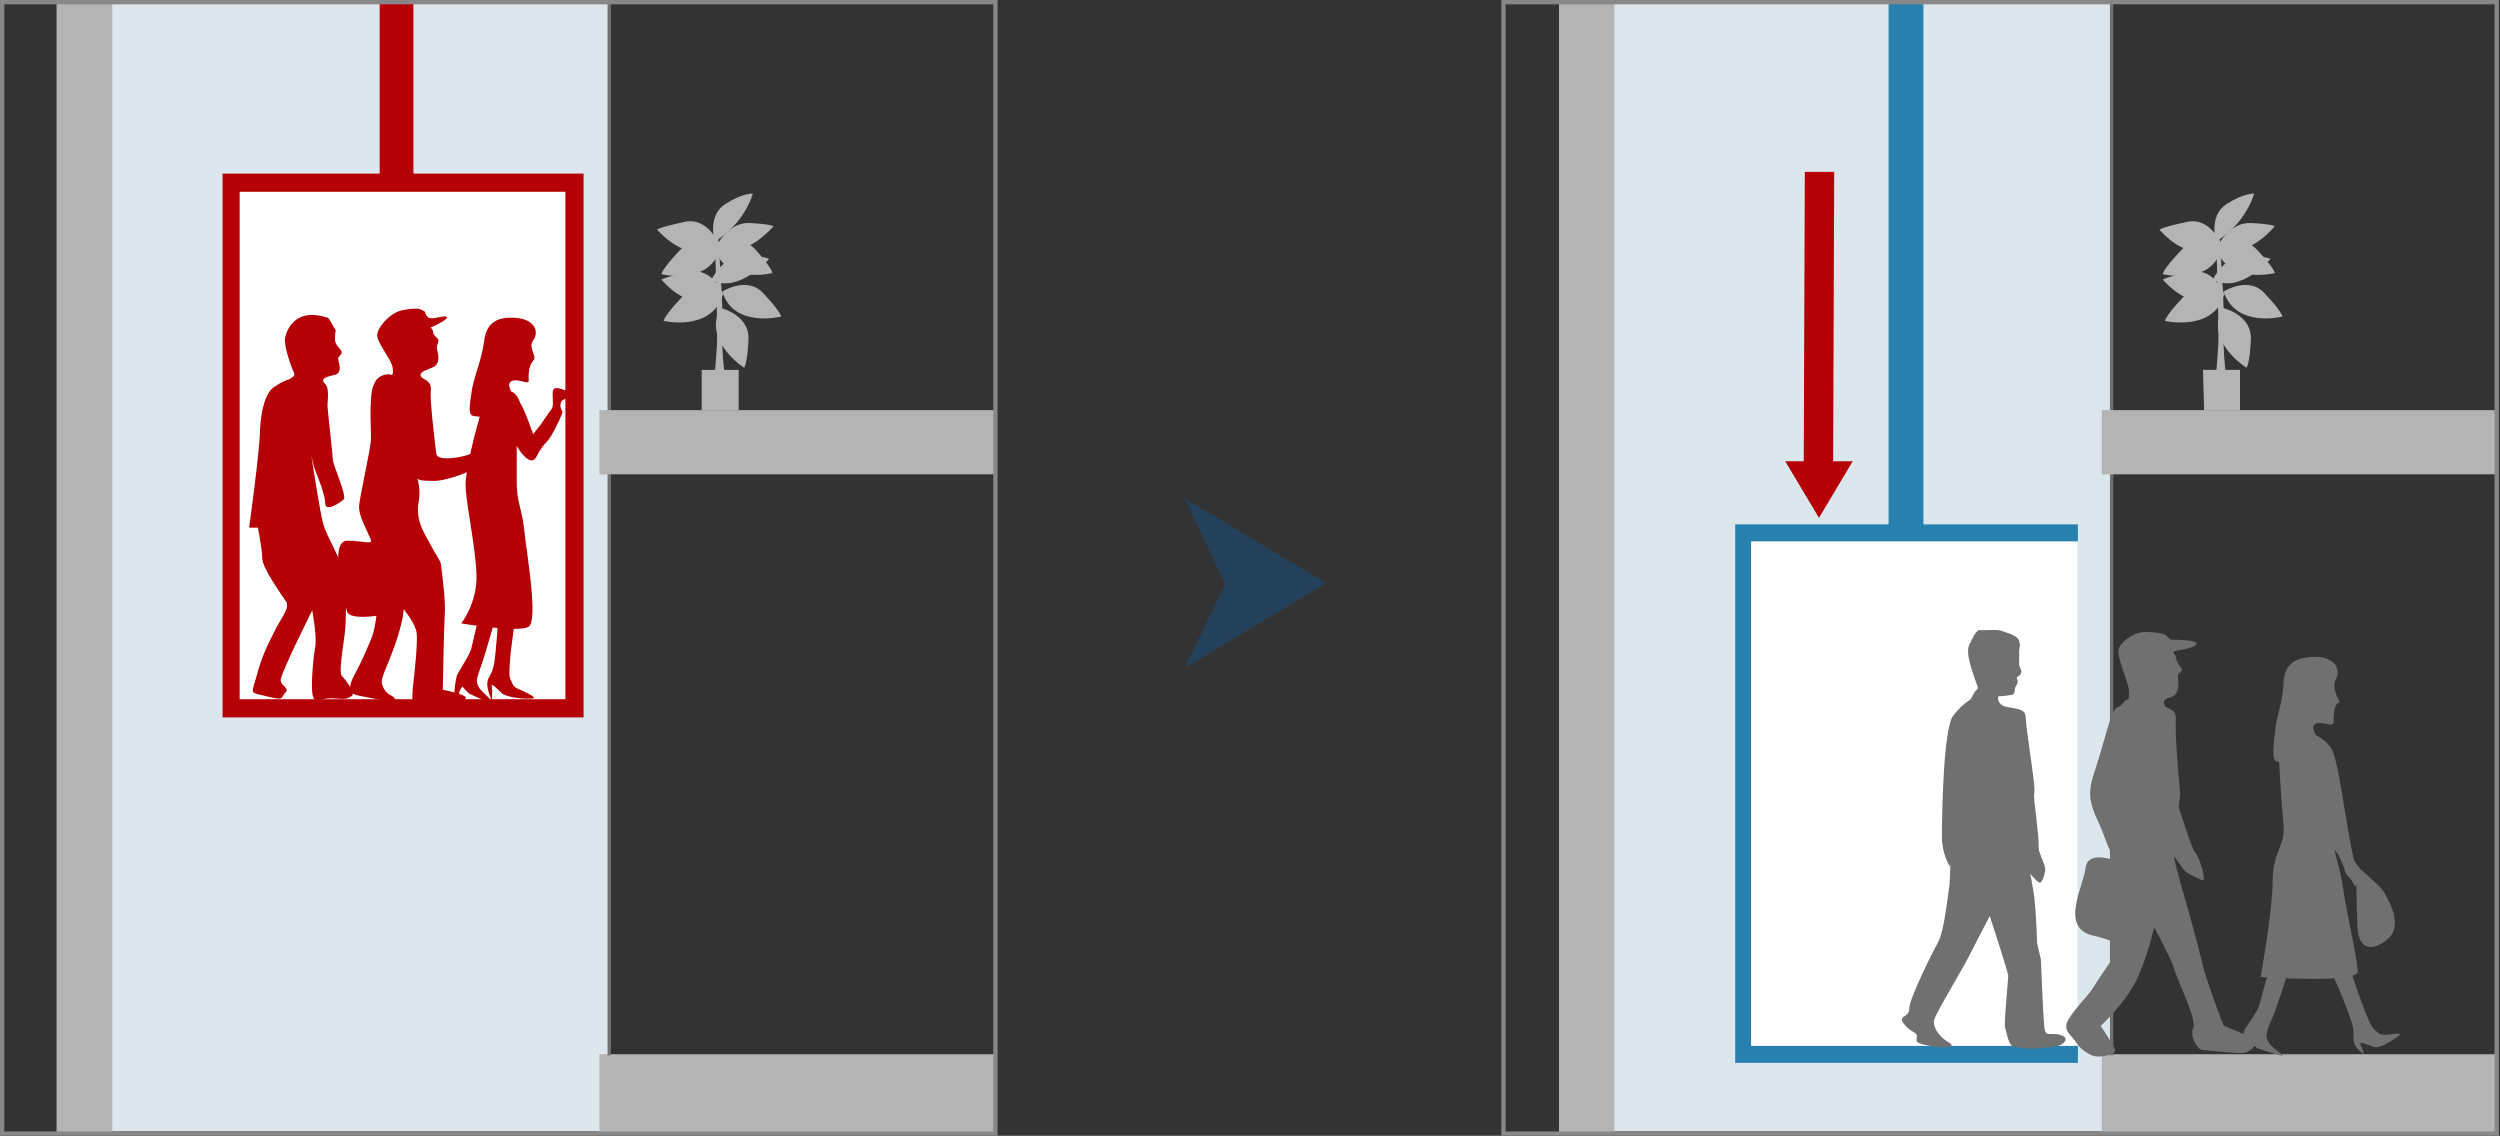<?xml version="1.0" encoding="utf-8"?>
<!-- Generator: Adobe Illustrator 24.0.0, SVG Export Plug-In . SVG Version: 6.00 Build 0)  -->
<svg version="1.1" id="レイヤー_1" xmlns="http://www.w3.org/2000/svg" xmlns:xlink="http://www.w3.org/1999/xlink" x="0px"
	 y="0px" viewBox="0 0 229.8 104.4" style="enable-background:new 0 0 229.8 104.4;" xml:space="preserve">
<rect x="0" y="0" width="229.8" height="104.4" fill="#333333" stroke="none"/>
<style type="text/css">
	.st0{clip-path:url(#SVGID_2_);fill:#DBE6ED;}
	.st1{clip-path:url(#SVGID_2_);fill:#B50005;}
	.st2{clip-path:url(#SVGID_2_);fill:none;stroke:#B50005;stroke-width:0.485;stroke-miterlimit:10;}
	.st3{clip-path:url(#SVGID_2_);fill:#FFFFFF;}
	.st4{clip-path:url(#SVGID_2_);fill:none;stroke:#B50005;stroke-width:0.457;stroke-miterlimit:10;}
	.st5{clip-path:url(#SVGID_2_);fill:#B4B4B5;}
	.st6{clip-path:url(#SVGID_2_);fill:none;stroke:#717071;stroke-width:0.307;stroke-miterlimit:10;}
	.st7{fill:none;stroke:#888888;stroke-width:0.396;stroke-miterlimit:10;}
	.st8{clip-path:url(#SVGID_4_);fill:#DBE6ED;}
	.st9{clip-path:url(#SVGID_4_);fill:#2880AE;}
	.st10{clip-path:url(#SVGID_4_);fill:#FFFFFF;}
	.st11{clip-path:url(#SVGID_4_);fill:none;stroke:#2880AE;stroke-width:0.722;stroke-miterlimit:10;}
	.st12{clip-path:url(#SVGID_4_);fill:#717071;}
	.st13{clip-path:url(#SVGID_4_);fill:#B50005;}
	.st14{clip-path:url(#SVGID_4_);fill:#B4B4B5;}
	.st15{clip-path:url(#SVGID_4_);fill:none;stroke:#717071;stroke-width:0.307;stroke-miterlimit:10;}
	.st16{fill:#23415B;}
</style>
<g>
	<defs>
		<rect id="SVGID_1_" x="0.2" y="0.2" width="91.3" height="104"/>
	</defs>
	<clipPath id="SVGID_2_">
		<use xlink:href="#SVGID_1_"  style="overflow:visible;"/>
	</clipPath>
	<rect x="10.3" y="0.2" class="st0" width="45.8" height="103.8"/>
	<rect x="20.7" y="16.2" class="st1" width="32.7" height="49.5"/>
	<rect x="20.7" y="16.2" class="st2" width="32.7" height="49.5"/>
	<rect x="21.8" y="17.4" class="st3" width="30.4" height="47.1"/>
	<rect x="21.8" y="17.4" class="st4" width="30.4" height="47.1"/>
	<rect x="34.9" y="0.2" class="st1" width="3.1" height="16"/>
	<path class="st1" d="M47,29.2c-1.1,0-2.3,0.3-2.5,2.2c-0.3,1.9-0.7,2.5-1.1,4.3c-0.3,1.8-0.3,2.3,0,2.5c0.4,0.1,0.7,0.1,0.7,0.1
		s-1.4,4.8-1.3,6.5c0.1,1.8,0.9,5.4,1,8c0.1,2.6-1.4,4.5-1.4,4.5s5.3,0.9,6.2,0.3c0.9-0.6-0.2-6.8-0.4-8.8c-0.2-2-0.7-2.6-0.7-4.4
		c0-1.8,0-3.4,0-3.4s1.2,2.1,1.8,1c0.6-1.2,1-1.3,1.4-2c0.4-0.7,1.1-2.1,1-2.2c-0.1-0.1-0.3-0.5-0.1-0.9c0.2-0.3,1.6-0.6,0.4-1
		c-1.2-0.5-1.2-0.1-1.2,0.4c0,0.4,0.1,1-0.1,1.3c-0.2,0.3-0.6,0.8-0.9,1.3c-0.3,0.4-0.8,1-0.8,1s-0.7-2.1-1.2-2.9
		C47.5,36.1,47,36,47,36s-0.5-0.8,0.1-1c0.6-0.2,1.5,0.4,1.5,0c-0.1-2,0.7-1.7,0.5-2.3c-0.2-0.6-0.4-1-0.1-1.4
		C49.6,30.5,49.2,29.2,47,29.2"/>
	<path class="st1" d="M47.3,57.3c0,0-0.7,4.5-0.4,5.1c0.3,0.6,0.2,0.7,0.9,1c0.7,0.3,1.7,0.8,1.1,0.8c-0.6,0.1-2.4-0.1-2.8-0.5
		c-0.4-0.4-1-1-0.9-0.6c0.1,0.7,0,1.3,0,1.3s-0.5-1.1-0.4-1.7c0.1-0.6,0.4-0.6,0.6-1.6s0.4-4.3,0.4-4.5S47.3,57.3,47.3,57.3"/>
	<path class="st1" d="M45.4,57.3c0,0-0.7,2.5-1.1,3.7c-0.4,1.2-0.7,1.6-0.2,2.3c0.5,0.6,1.5,1.3,0.7,1.1c-0.7-0.1-1.5-0.6-1.6-0.6
		c-0.1,0-0.7-0.7-0.7-0.7s-0.3,0.4-0.3,0.6c0,0.2-0.4,0.7-0.4,0.3c-0.1-0.4,0.1-1.6,0.2-1.9c0.1-0.3,1-1.6,1.3-2.4
		c0.2-0.8,0.8-3.4,0.8-3.4L45.4,57.3z"/>
	<path class="st1" d="M37.1,28.5c0,0,0.9-0.2,1.4-0.1c0.4,0.1,0.4,0.2,0.5,0.2c0.2,0.2,0,0.3,0.4,0.6c0.4,0.2,1.3-0.2,1.6-0.1
		c0.2,0,0.2,0.3-1.4,1c-0.1,0,0.2,0.1,0.2,0.4c0,0.2,0.1,0.3,0.4,0.6c0.3,0.3-0.2,0.6,0,1.1c0.1,0.5,0.3,1.3-0.5,1.6
		c-0.8,0.3-1.2,0.5-1,0.8c0.1,0.3,1,0.3,0.9,1.3c-0.1,1,0.4,4.9,0.5,5.8c0.1,0.8,2.6,0.3,3.2,0c0.6-0.3,1-0.7,1.3-1.2
		c0.3-0.4,0.8-0.7,0.7-0.1c-0.1,0.6,0.1,0.4,0,1.2c-0.2,0.9-0.1,1.6-1,1.5c-0.9-0.1-0.7-0.1-1.2,0.2c-0.5,0.3-2.3,0.9-3.1,0.9
		c-0.7,0-1.5,0-1.6-0.2c-0.1-0.1,0.3,0.8,0.1,2c-0.2,1.2,0,1.9,0.3,2.6c0.3,0.7,1.7,3.1,1.7,3.1s0.4,2.7,0.4,4.3
		c-0.1,1.7-0.2,7.4-0.2,7.4s2,0.4,2.1,0.7c0.1,0.3-0.5,0.5-0.5,0.5l-4.4-0.3c0,0,0-0.9,0.1-1.6c0.1-0.8,0.4-3.6,0.3-4.5
		c-0.1-0.9-1.2-2.2-1.2-2.2s0,1-0.8,3.3c-0.8,2.2-1.3,3-1.2,3.5c0.1,0.5,0.4,0.9,0.8,1.1c0.4,0.2,0.7,0.6,0.2,0.6
		c-0.6-0.1-3.2-0.5-3.6-0.7c-0.4-0.2-0.5-0.7,0.1-1.8c0.6-1.1,1.5-3.1,1.7-3.8c0.2-0.7,0.3-1.6,0.3-1.6s-2.5,0.4-2.7-0.4
		c-0.3-0.8-1.7-6.5,0-6.5c1.7,0,2.5,0.5,2.1-0.3c-0.4-0.9-1-2-1-2.8c0-0.7,1.1-5.4,1.1-6.3c0-0.9-0.1-2.5,0-3.4
		c0-0.9,0.2-1.7,0.6-2.1c0.4-0.4,1-0.4,1.1-0.4c0.1,0,0.4,0.3,0.3-0.5c0-0.8-1.7-2.6-1.4-3.3C34.9,29.8,36.1,28.6,37.1,28.5"/>
	<path class="st1" d="M30.1,29.2c0.2,0.1,0.3,0.4,0.6,0.9c0.3,0.5,0.1,0,0.1,0.9c-0.1,0.8,0.6,1,0.6,1.4c0,0.3-0.4,0.3-0.3,0.7
		c0.1,0.4,0.4,1.3-0.5,1.4c-0.9,0.2-1.1,0.4-0.7,0.8c0.4,0.4,0.2,1.7,0.2,2c0,0.3,0.5,4.6,0.5,5c0,0.4,1.3,3.3,1,3.6
		c-0.3,0.3-1.7,1.2-1.7,0.4s-0.7-2.5-0.9-3c-0.2-0.5-0.4-1.5-0.4-1.5s0.9,5.8,1.1,6.3c0.1,0.5,0.7,1.7,0.7,1.7s0.9,1.7,1.2,2.9
		c0.3,1.1,0.2,5,0.1,5.4c0,0.4-0.6,3.6-0.3,4c0.3,0.3,1.4,1.7,0.9,1.9c-0.4,0.2-0.4,0.3-1.6,0.2c-1.2-0.1-1.7,0.5-1.9-0.1
		c-0.3-0.7,0-3.7,0.2-4.8c0.1-1.1-0.3-3.2-0.3-3.2s-2.9,5.8-2.9,6.4c0,0.6,0.9,0.7,0.4,1.2c-0.4,0.5-0.1,0.7-1.7,0.3
		c-1.6-0.4-1.4-0.1-0.9-1.9c0.5-1.9,1.1-3,1.6-4c0.5-1.1,1.5-2.2,1.1-2.8c-0.4-0.6-2.2-3.1-2.2-4s-0.4-2.8-0.4-2.8l-0.8,0
		c0,0,1-7.2,1-9c0.1-1.8,0.5-3.5,1.4-4c0.9-0.6,1.3-0.6,1.4-0.7c0.1-0.1,0.5-0.2,0.3-0.6c-0.2-0.4-0.9-2.3-0.8-3.1
		C26.4,30,27.4,28.3,30.1,29.2"/>
	<rect x="5.2" y="0.2" class="st5" width="5.1" height="103.9"/>
	<rect x="55.1" y="96.9" class="st5" width="36.6" height="7.2"/>
	<line class="st6" x1="56" y1="42.7" x2="56" y2="97"/>
	<line class="st6" x1="56" y1="-1.1" x2="56" y2="38.9"/>
	<path class="st5" d="M65.7,21.9c0,0,0.3,8.2,0.2,9.9c-0.1,1.6-0.2,2.6-0.2,2.6l0.9,0c0,0-0.3-2.3-0.2-4.3c0.1-2-0.4-8.5-0.4-8.5
		S65.6,20.9,65.7,21.9"/>
	<polygon class="st5" points="64.5,34 67.9,34 67.9,37.7 64.5,37.7 	"/>
	<path class="st5" d="M65.7,22.8c0,0,2.3-1.5,3.8,0.2c1.5,1.7,1.5,2.1,1.5,2.1S66.7,26.2,65.7,22.8"/>
	<path class="st5" d="M66.4,26.8c0,0,2.3-1.5,3.8,0.2c1.6,1.7,1.6,2.1,1.6,2.1S67.4,30.2,66.4,26.8"/>
	<path class="st5" d="M66.2,28.3c0,0,2.7,0.6,2.6,2.9c-0.1,2.3-0.4,2.6-0.4,2.6S64.6,31.4,66.2,28.3"/>
	<path class="st5" d="M65.8,22.7c0,0,1.1-2.3,3.1-2.2c2,0.1,2.2,0.3,2.2,0.3S68.2,24.2,65.8,22.7"/>
	<path class="st5" d="M65.4,25.7c0,0,1.1-2.3,3.1-2.2c2,0.1,2.2,0.3,2.2,0.3S67.8,27.1,65.4,25.7"/>
	<path class="st5" d="M66.2,22.9c0,0-2.3-1.5-3.8,0.2c-1.6,1.7-1.6,2.1-1.6,2.1S65.1,26.3,66.2,22.9"/>
	<path class="st5" d="M66.4,27.2c0,0-2.3-1.5-3.8,0.2C61,29.1,61,29.5,61,29.5S65.3,30.5,66.4,27.2"/>
	<path class="st5" d="M66.1,22.5c0,0-1-2.6-3.2-2.1c-2.3,0.5-2.5,0.7-2.5,0.7S63.3,24.6,66.1,22.5"/>
	<path class="st5" d="M66.5,27.1c0,0-1-2.6-3.2-2.1c-2.3,0.5-2.5,0.7-2.5,0.7S63.6,29.2,66.5,27.1"/>
	<path class="st5" d="M65.7,22.2c0,0-0.7-2.3,0.9-3.4c1.7-1.1,2.6-1,2.6-1S68.5,20.5,65.7,22.2"/>
	<rect x="55.1" y="37.7" class="st5" width="36.6" height="5.9"/>
</g>
<rect x="0.2" y="0.2" class="st7" width="91.3" height="104"/>
<g>
	<defs>
		<rect id="SVGID_3_" x="138.2" y="0.2" width="91.3" height="104"/>
	</defs>
	<clipPath id="SVGID_4_">
		<use xlink:href="#SVGID_3_"  style="overflow:visible;"/>
	</clipPath>
	<rect x="148.3" y="0.2" class="st8" width="45.8" height="103.8"/>
	<rect x="159.5" y="48.2" class="st9" width="31.5" height="49.5"/>
	<polyline class="st10" points="191,96.5 160.6,96.5 160.6,49.4 191,49.4 	"/>
	<polyline class="st11" points="191,96.5 160.6,96.5 160.6,49.4 191,49.4 	"/>
	<path class="st12" d="M184,58c0.3,0.1,1.1,0.3,1.5,0.7c0.3,0.5,0.1,0.9,0.1,1.1c0,0.2,0,0.9,0,1.2c0,0.5,0.4,0.6,0.1,1
		c-0.1,0.2-0.4,0.2-0.3,0.4c0.1,0.2,0.1,0.2,0,0.5c-0.2,0.4-0.1,0.1-0.2,0.4c0,0.3,0,0.6-0.5,0.6c-0.5,0.1-1,0.1-1,0.1
		s-0.2,0.4,0.3,0.8s2.2,0.1,2.2,1.1c0,1,0.9,6.2,0.8,6.9c-0.1,0.7,0.1,1.4,0.2,2.6c0.1,1,0.2,1.6,0.2,2.6c0,0.4,0.7,1.7,0.6,2
		c-0.1,0.5-0.3,1.3-0.6,1.1c-0.3-0.2-0.8-0.8-0.8-0.8c0.1,0.2,0.2,1.1,0.3,1.5c0.3,1.7,0.4,6.5,0.4,6.5s-3.1-3.1-3.3-3.6
		c-0.2-0.4-1.3-1.8-1.4-2.4c-0.1-0.6-0.6-0.5-0.6-0.5l-0.1-5.2l-2.7,3c0,0-0.7-1.1-0.7-2.7s0.1-10.2,1.1-11.2
		c0.9-1.1,1.3-1.2,1.5-1.4c0.2-0.2,0.3-0.6,0.5-0.8c0.1-0.1,0.3-0.2,0.1-0.6c-0.1-0.4-1.1-2.7-0.7-3.6c0.4-0.8,0.5-1.1,0.9-1.4
		C182.1,58,183.7,57.8,184,58"/>
	<path class="st12" d="M179.3,77.4c0,0,0,2.5-0.1,3.9c-0.2,1.4-0.5,4.2-1,5.2c-0.5,0.9-2.7,5.3-2.7,6.2c0,0.9-1.1,0.6-0.5,1.4
		c0.6,0.8,1.1,0.7,1.2,1.1c0.1,0.4-0.5,0.6,1,0.9c1.5,0.3,2.8,0.2,1.9-0.3c-0.9-0.5-1.5-1.5-1.3-2.1c0.2-0.6,1.8-3.3,2.3-4.2
		c0.5-0.8,1.4-2.6,1.5-2.8c0.1-0.2,1.3-2.5,1.3-2.5s1.7,5.2,1.7,5.5c0,0.3-0.4,4.3-0.3,4.7c0.1,0.4,0.3,1.4,0.6,1.7
		c0.3,0.4,3.6,0.3,4.4,0c0.7-0.3,0.8-0.8,0-1c-0.9-0.2-1.3,0.3-1.4-0.8c-0.1-1.1-0.3-6.1-0.3-6.1s-3.2-13.7-3.4-13.7
		C183.8,74.3,179.3,77.4,179.3,77.4"/>
	<rect x="173.6" y="-0.8" class="st9" width="3.2" height="49.7"/>
	<polygon class="st13" points="165.9,15.8 168.6,15.8 168.5,42.8 165.8,42.8 	"/>
	<polygon class="st13" points="167.2,47.6 170.3,42.4 164.1,42.4 	"/>
	<rect x="143.3" y="0.2" class="st14" width="5.1" height="103.9"/>
	<rect x="193.2" y="96.9" class="st14" width="36.6" height="7.2"/>
	<path class="st12" d="M194,88.4c0,0-1.2,1.7-1.6,2.4c-0.6,0.9-1.5,1.7-2.2,2.8c-0.7,1.1,0.1,1.4,0.7,2.3c0.2,0.4,1.1,1.1,1.7,1.2
		c0.6,0.1,2.1-0.2,1.8-0.7c-0.3-0.6-1.3-2.1-1.3-2.1s2.6-2.4,3.5-4.7c1-2.3,1.4-4.4,1.4-4.4s1.5,2.8,1.8,3.7
		c0.2,0.9,2.2,4.9,1.8,5.6c-0.3,0.6,0.2,1.8,0.8,2c0.6,0.1,3,0.3,3.7,0.3c0.7,0,1.4-0.8,1.3-1.1c-0.1-0.3-3-1.4-3-1.4
		s-1.6-4.1-2-5.9c-0.4-1.7-1.3-4.9-1.3-4.9s-0.7-2.4-0.9-3.2c-0.2-0.8-0.5-1.5-0.3-2.7c0.3-1.2,0.3-3.9,0.4-3.7l0.1-1
		c-0.1-0.9-0.5-5.6-0.4-6.7c0.1-1.1-0.8-1-1-1.3c-0.1-0.3-0.3-0.6,0.5-0.8c0.8-0.2,0.8-1.2,0.7-1.8c-0.1-0.6,0.6-0.5,0.3-0.9
		c-0.3-0.4-0.5-0.7-0.5-1c0-0.2-0.3-0.4-0.2-0.5c0.1-0.1,2-0.3,2.1-0.7c0.2-0.4-2.2-0.4-2.3-0.4c-0.1,0-0.1,0-0.5-0.4
		c-0.4-0.3-1.7-0.3-1.7-0.3c-1.1-0.1-2.2,0.7-2.6,1.4c-0.4,0.7,0.9,3.2,0.9,4.1c0,0.9-0.1,0.7-0.2,0.7c-0.1,0-0.4,0.4-0.8,0.8
		c-0.5,0.4-0.6,1.3-0.6,2.2c0,0.9,0.1,2.6,0.1,3.6s0.1,5.4,0,6.2c0,0.8-0.4,2.1-0.1,3.1C194.1,80.1,194.4,86.3,194,88.4"/>
	<path class="st12" d="M194.5,65.1c-0.5,0.4-1.1,3.2-1.8,5.3c-0.7,2.1-0.9,2.9,0.2,5.2c1,2.2,0.9,3.1,1.8,2.8
		c0.9-0.3,1.2-3.4,1.2-3.4S197,63.4,194.5,65.1"/>
	<path class="st12" d="M194.5,79.1c-0.2,0-2.6-1-2.8,0.7c-0.2,1.7-2.4,5.5,0.7,6.2c3.1,0.7,3.9,2.1,4.8,0.8c0.9-1.3,1.9-4.2,1.6-5.3
		C198.6,80.5,195.1,79.2,194.5,79.1"/>
	<path class="st12" d="M199.7,78.5c-0.3-1-0.5-1.7-0.9-2.1c-0.4-0.4-1.4-2.5-1.4-2.8c0-0.2,2.3-7.6,2.3-7.6s-0.3,5.9,0,6.7
		c0.4,0.7,1.7,5.3,2.1,5.7c0.4,0.4,1.1,2.8,0.6,2.5c-0.6-0.3-1.3-0.5-1.7-1"/>
	<path class="st12" d="M214.9,78.5c-0.9-0.9-0.9-3.1-0.9-3.1s0.2-0.4,0.4,1.5c0.2,1.9,0.7,2.7,1,4.9c0.3,2.1,1.5,7.3,1.3,7.6
		c-0.5,1-8.9,0.4-8.9,0.4s1.1-6.1,1.1-8.8c0-2.7,1.2-3.3,1-5.2c-0.2-1.9-0.4-5.7-0.4-5.7s0.2,0-0.2-0.1c-0.4-0.1-0.4-0.7-0.2-2.6
		c0.2-1.9,0.7-2.6,0.8-4.6c0.1-2,1.3-2.3,2.5-2.4c2.3-0.2,2.8,1.2,2.3,2.1c-0.3,0.5,0,1.3,0.3,1.9c0.3,0.5-0.5-0.5-0.5,2
		c0,0.5-1-0.1-1.6,0.1c-0.6,0.2,0,1.1,0,1.1s0.9,0.4,1.4,1.2c0.5,0.8,1.1,4.9,1.1,4.9s0.8,4.9,1,5.4c0.2,0.5,1.3,1.4,0.9,1.7
		c-0.4,0.3-0.7,1-1,0.4c-0.3-0.7-0.5-0.5-0.7-1C215.4,79.4,214.9,78.5,214.9,78.5"/>
	<path class="st12" d="M216.2,89.6c0,0,1.5,4.6,2,5c0.5,0.4,0.5,0.6,1.3,0.5c0.8-0.1,1.4-0.2,0.9,0.2c-0.5,0.3-1.7,1.2-2.3,0.9
		c-0.6-0.2-1.3-0.6-1.1-0.1c0.2,0.4,0.3,0.8,0.3,0.8s-0.7-0.4-0.9-1c-0.2-0.6,0.1-0.8-0.2-1.8c-0.3-1.1-1.6-4.2-1.8-4.5
		C214.2,89.3,216.2,89.6,216.2,89.6"/>
	<path class="st12" d="M210.2,89.7c0,0-0.8,2.6-1.3,3.8c-0.5,1.2-0.8,1.7-0.3,2.4c0.5,0.7,1.8,1.3,1,1.1c-0.8-0.2-1.9-0.6-2-0.6
		c-0.2,0-0.7-0.7-0.7-0.7s-0.3,0.5-0.4,0.6c0,0.2-0.4,0.7-0.5,0.3c-0.1-0.4,0.2-1.6,0.3-1.9c0.1-0.3,1.2-1.6,1.4-2.4s1-3.6,1-3.6
		L210.2,89.7z"/>
	<path class="st12" d="M217.2,80.1c0,0,1.4,1.2,1.8,1.7c0.3,0.5,1.9,2.9,0.7,4.3c-1.3,1.3-2.9,1.5-3-0.9c-0.1-2.3-0.1-4.2-0.1-4.7
		C216.4,80,217.1,79.8,217.2,80.1"/>
	<line class="st15" x1="194.1" y1="42" x2="194.1" y2="97"/>
	<line class="st15" x1="194.1" y1="-1.1" x2="194.1" y2="39.3"/>
	<path class="st14" d="M203.7,21.9c0,0,0.3,8.2,0.2,9.9c-0.1,1.6-0.2,2.6-0.2,2.6l0.9,0c0,0-0.3-2.3-0.2-4.3c0.1-2-0.4-8.5-0.4-8.5
		S203.7,20.9,203.7,21.9"/>
	<polygon class="st14" points="202.5,34 205.9,34 205.9,37.7 202.6,37.7 	"/>
	<path class="st14" d="M203.7,22.8c0,0,2.3-1.5,3.8,0.2c1.6,1.7,1.6,2.1,1.6,2.1S204.8,26.2,203.7,22.8"/>
	<path class="st14" d="M204.4,26.8c0,0,2.3-1.5,3.8,0.2c1.6,1.7,1.6,2.1,1.6,2.1S205.5,30.2,204.4,26.8"/>
	<path class="st14" d="M204.3,28.3c0,0,2.7,0.6,2.6,2.9c-0.1,2.3-0.4,2.6-0.4,2.6S202.6,31.4,204.3,28.3"/>
	<path class="st14" d="M203.8,22.7c0,0,1.1-2.3,3.1-2.2c2,0.1,2.2,0.3,2.2,0.3S206.3,24.2,203.8,22.7"/>
	<path class="st14" d="M203.4,25.7c0,0,1.1-2.3,3.1-2.2c2,0.1,2.2,0.3,2.2,0.3S205.9,27.1,203.4,25.7"/>
	<path class="st14" d="M204.2,22.9c0,0-2.3-1.5-3.8,0.2c-1.6,1.7-1.6,2.1-1.6,2.1S203.2,26.3,204.2,22.9"/>
	<path class="st14" d="M204.4,27.2c0,0-2.3-1.5-3.8,0.2c-1.6,1.7-1.6,2.1-1.6,2.1S203.4,30.5,204.4,27.2"/>
	<path class="st14" d="M204.2,22.5c0,0-1-2.6-3.2-2.1c-2.3,0.5-2.5,0.7-2.5,0.7S201.3,24.6,204.2,22.5"/>
	<path class="st14" d="M204.5,27.1c0,0-1-2.6-3.2-2.1c-2.3,0.5-2.5,0.7-2.5,0.7S201.7,29.2,204.5,27.1"/>
	<path class="st14" d="M203.7,22.2c0,0-0.7-2.3,0.9-3.4c1.7-1.1,2.6-1,2.6-1S206.5,20.5,203.7,22.2"/>
	<rect x="193.2" y="37.7" class="st14" width="36.6" height="5.9"/>
</g>
<rect x="138.2" y="0.2" class="st7" width="91.3" height="104"/>
<polygon class="st16" points="121.9,53.6 108.9,61.4 112.6,53.7 108.9,45.8 "/>
</svg>
